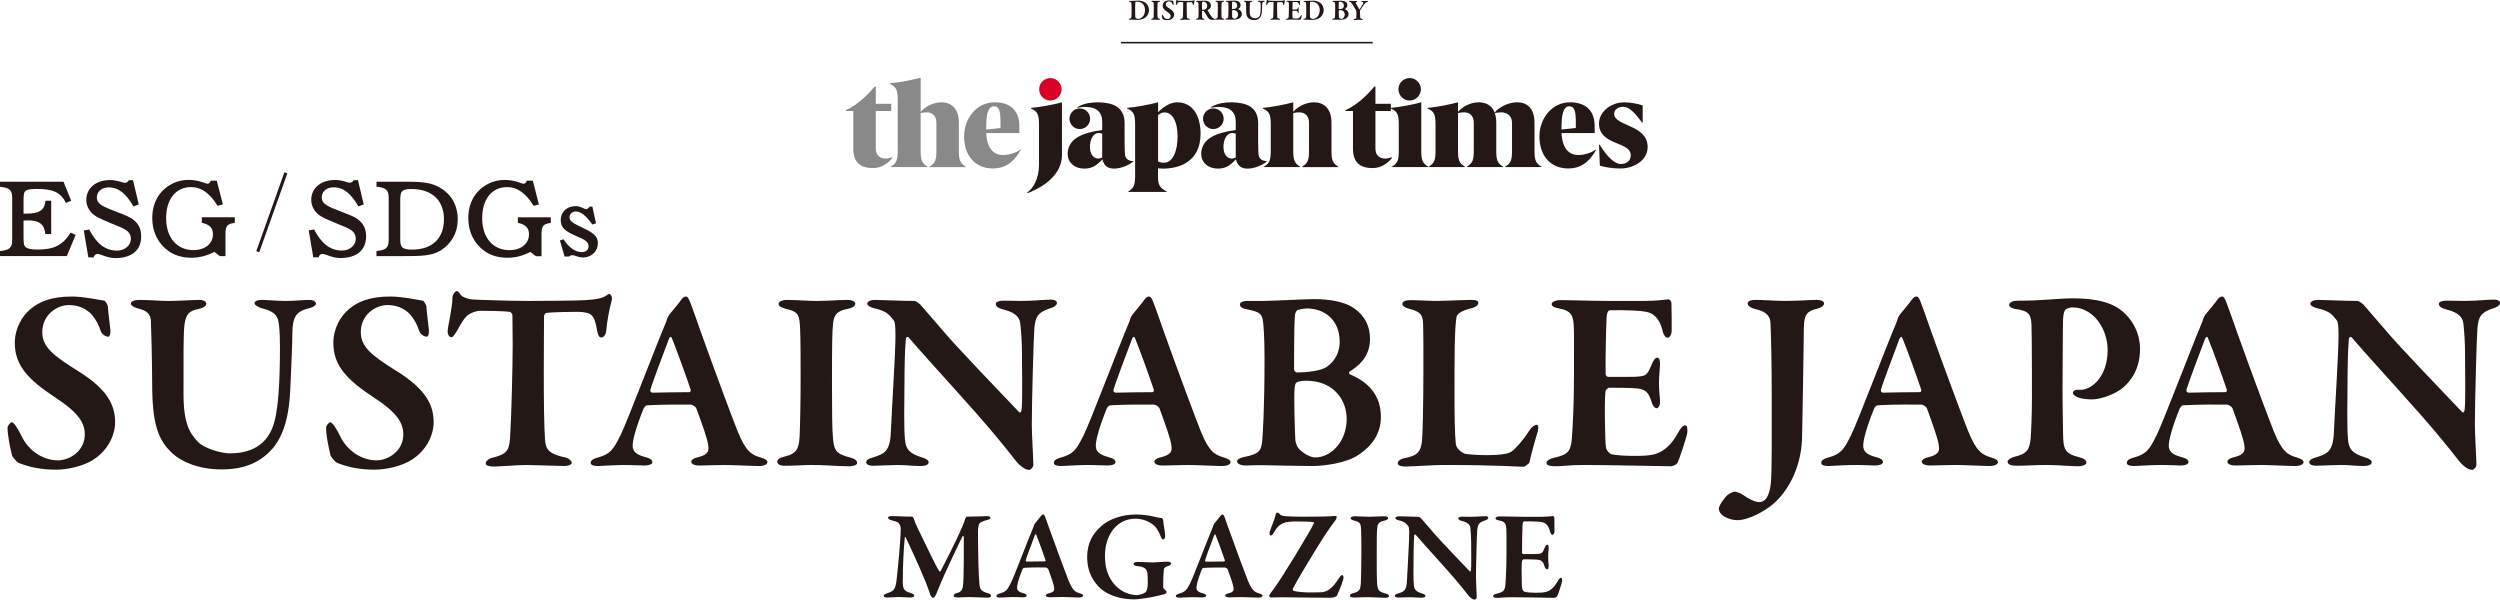 <?xml version="1.0" encoding="UTF-8"?><svg id="_イヤー_1" xmlns="http://www.w3.org/2000/svg" viewBox="0 0 675.22 161.94"><defs><style>.cls-1{stroke-width:.43px;}.cls-1,.cls-2{fill:none;stroke:#231815;}.cls-2{stroke-width:.85px;}.cls-3{fill:#db0025;}.cls-4{fill:#231815;}.cls-5{fill:#898989;}</style></defs><g><path class="cls-4" d="M623.98,82.04c0,.49,1.05,1.05,1.82,1.19,3.64,.84,4.13,1.82,5.39,3.36,.21,.28,.42,1.12,.42,3.92,0,5.04-.91,18.48-1.26,26.32-.21,5.25-1.89,5.81-5.11,6.79-.7,.21-1.54,.56-1.54,1.26,0,.56,.84,.91,1.82,.91,1.19,0,5.11-.21,6.65-.21,2.45,0,4.06,.28,6.09,.28,1.33,0,2.31-.28,2.31-1.05,0-.42-.49-.91-1.96-1.33-3.36-1.05-4.13-2.24-4.41-4.48-.35-3.43-.21-8.75-.14-18.48,.07-5.53,.21-7.21,.35-9.1,0-.14,.42-.7,.77-.28,6.23,7.28,17.64,19.39,24.22,27.44,1.89,2.31,3.22,3.92,4.55,5.67,.63,.84,2.31,2.66,3.78,2.66,.35,0,1.12-.7,1.12-1.33,0-1.82-.42-7.98-.42-10.92,0-5.95,.49-23.66,.7-26.18,.35-2.8,.7-4.06,4.34-5.25,1.26-.35,1.75-.98,1.75-1.4,0-.49-.49-.91-1.68-.91-1.82,0-4.69,.35-7.98,.35-1.47,0-3.08-.07-4.83-.07-1.19,0-2.03,.35-2.03,.84,0,.84,.91,1.26,2.31,1.61,3.5,.91,4.2,2.45,4.34,3.92,.21,1.82,.42,5.11,.42,7.42,0,5.95,.21,13.86-.14,15.89,0,.14-.28,.77-.63,.42-3.71-3.92-17.43-18.13-20.86-22.33-2.87-3.36-4.83-5.53-5.88-6.79-.21-.21-1.19-.91-1.54-.91-3.57,0-9.1-.28-10.64-.28-1.26,0-2.1,.49-2.1,1.05m-22.82,23.87c-2.24,0-7.42,.07-10.08,.14-.28,0-.63-.35-.56-.7,.42-1.68,3.78-10.5,5.04-13.86,.21-.56,.63-.7,.77-.21,.98,2.31,4.06,10.78,5.11,14,.07,.35-.21,.63-.28,.63m-1.05-25.83c-.35,0-.84,.28-1.26,.91-.49,.77-2.45,3.01-3.15,3.92-.28,.42-.49,.77-.56,.98-.07,.35-.35,1.05-.49,1.4-2.87,6.79-10.43,26.74-12.11,30.1-2.03,4.13-2.8,5.25-6.37,6.23-1.47,.42-1.75,.91-1.75,1.4,0,.42,.42,.84,2.03,.84,1.05,0,4.27-.28,6.93-.28s4.34,.14,5.6,.14c1.19,0,2.1-.35,2.1-.91,0-.63-.63-1.05-2.03-1.4-2.59-.7-3.29-1.68-3.29-3.08s.77-4.62,3.01-10.15c.14-.21,.56-.7,.77-.7,.98-.07,4.34-.28,11.83-.21,.77,0,1.54,.77,1.61,1.05,1.61,4.48,3.08,8.4,3.22,10.22,.14,1.12,.07,2.24-2.8,2.94-1.33,.28-1.82,.84-1.82,1.19,0,.63,.84,1.05,2.24,1.05,1.82,0,4.55-.14,6.86-.14,2.17,0,7.42,.28,9.17,.28,1.61,0,2.31-.56,2.31-1.05s-.63-.91-1.82-1.26c-2.38-.7-3.92-1.4-6.23-7.07-1.4-3.5-6.16-16.24-10.01-27.02-.91-2.59-2.17-6.23-2.8-7.84-.56-1.4-.84-1.54-1.19-1.54m-30.87,14.42c0,7.28-4.34,10.78-7.28,10.78h-1.05c-.56,0-1.05,.42-1.05,.7,0,.63,.49,.98,1.47,1.4,.91,.35,2.87,.49,3.64,.49,2.73,0,6.58-1.61,8.4-3.15,2.03-1.75,4.62-4.83,4.62-10.57,0-2.45-.77-6.23-4.06-9.45-2.87-2.87-7.42-4.13-14.14-4.13-3.15,0-8.89,.63-13.37,.63-.63,0-1.82,0-2.31,.07-.84,.14-1.47,.56-1.47,1.12,0,.42,.7,.91,1.61,1.05,3.85,.49,4.27,1.61,4.41,4.06,.14,1.96,.14,17.64,.14,19.95,0,3.5-.14,8.12-.35,10.92-.28,3.22-1.12,4.27-4.55,5.04-.7,.21-1.68,.77-1.68,1.26,0,.84,.98,1.12,2.59,1.12,2.17,0,5.6-.21,7.63-.21,3.08,0,7.07,.35,8.89,.35,.98,0,2.17-.35,2.17-.98s-.56-1.12-1.96-1.47c-4.06-.98-4.27-2.31-4.34-6.58,0-1.68-.14-6.3-.14-12.6,.07-7.98,.07-16.66,.14-18.06,.07-1.61,.42-2.38,.63-2.59,.28-.28,1.26-.63,1.89-.63,5.74,0,9.52,5.88,9.52,11.48m-50.61,11.41c-2.24,0-7.42,.07-10.08,.14-.28,0-.63-.35-.56-.7,.42-1.68,3.78-10.5,5.04-13.86,.21-.56,.63-.7,.77-.21,.98,2.31,4.06,10.78,5.11,14,.07,.35-.21,.63-.28,.63m-1.05-25.83c-.35,0-.84,.28-1.26,.91-.49,.77-2.45,3.01-3.15,3.92-.28,.42-.49,.77-.56,.98-.07,.35-.35,1.05-.49,1.4-2.87,6.79-10.43,26.74-12.11,30.1-2.03,4.13-2.8,5.25-6.37,6.23-1.47,.42-1.75,.91-1.75,1.4,0,.42,.42,.84,2.03,.84,1.05,0,4.27-.28,6.93-.28s4.34,.14,5.6,.14c1.19,0,2.1-.35,2.1-.91,0-.63-.63-1.05-2.03-1.4-2.59-.7-3.29-1.68-3.29-3.08s.77-4.62,3.01-10.15c.14-.21,.56-.7,.77-.7,.98-.07,4.34-.28,11.83-.21,.77,0,1.54,.77,1.61,1.05,1.61,4.48,3.08,8.4,3.22,10.22,.14,1.12,.07,2.24-2.8,2.94-1.33,.28-1.82,.84-1.82,1.19,0,.63,.84,1.05,2.24,1.05,1.82,0,4.55-.14,6.86-.14,2.17,0,7.42,.28,9.17,.28,1.61,0,2.31-.56,2.31-1.05s-.63-.91-1.82-1.26c-2.38-.7-3.92-1.4-6.23-7.07-1.4-3.5-6.16-16.24-10.01-27.02-.91-2.59-2.17-6.23-2.8-7.84-.56-1.4-.84-1.54-1.19-1.54m-53.34,57.26c0,1.96,2.87,3.15,5.04,3.15,1.89,0,5.18-1.12,8.61-3.57,4.55-3.29,8.54-10.08,8.82-18.48,.14-5.95,.42-24.36,.49-30.1,.07-3.43,.98-4.34,3.36-4.9,1.68-.42,2.1-1.05,2.1-1.54,0-.56-.91-.91-1.96-.91-2.17,0-4.69,.28-8.54,.28-3.01,0-5.81-.28-7.98-.28-1.61,0-2.17,.49-2.17,.98,0,.56,.7,1.19,2.24,1.54,3.15,.7,3.85,2.24,3.92,3.57,.14,2.94,.35,9.94,.35,19.95s.07,19.18-.21,23.17c-.14,1.4-.42,3.36-1.4,4.55-.49,.63-1.05,.84-1.89,.84-1.05,0-2.73-.84-4.41-2.03-.91-.56-1.89-.77-2.17-.77-.35,0-1.75,.7-2.03,1.05-.77,.77-2.17,2.73-2.17,3.5m-30.31-56.07c-3.64,0-9.38-.21-12.67-.21-.98,0-2.17,.42-2.17,1.05,0,.7,.77,.98,2.24,1.26,3.01,.56,3.57,1.96,3.71,4.48,.14,2.03,.07,5.25,.07,13.51s-.35,14-.56,16.94c-.28,3.78-1.19,4.48-4.76,5.32-1.19,.28-2.1,.77-2.1,1.4,0,.7,1.05,.91,2.38,.91,2.52,0,3.36-.35,7.98-.35,5.25,0,22.54,.35,23.31,.35,.35,0,1.47-.42,1.68-.91,.63-1.12,2.66-7.56,2.66-8.12,.07-.56,.14-2.03-.56-2.03-.56,0-1.19,.63-2.17,2.45-1.54,2.73-3.43,4.41-5.53,5.18-1.75,.63-4.34,.63-6.44,.63-2.38,0-4.55-.21-5.67-.42-.7-.14-1.33-1.05-1.54-1.68-.28-1.47-.21-4.06-.28-5.74-.07-2.38-.14-7.77,.14-9.73,0-.14,.63-.84,.91-.84,2.17,0,4.76,0,7,.14,2.73,.21,3.64,.77,4.55,3.85,.21,.7,.77,1.54,1.33,1.54s.98-.84,.91-2.1c-.14-1.75-.28-2.94-.28-4.76,0-1.61,.14-2.87,.28-4.83,.07-.84-.14-1.96-.7-1.96-.63,0-1.12,.77-1.54,1.82-1.33,3.01-1.19,3.36-6.16,3.36h-5.6c-.42,0-.7-.49-.7-.77-.07-3.78,.14-13.51,.28-15.26,.07-1.68,.63-1.96,.91-1.96,5.39-.07,8.4,.14,9.73,.42,1.61,.28,3.57,1.33,4.48,5.18,.14,.77,.7,1.82,1.33,1.82s1.12-.98,1.12-1.96c0-1.4,0-6.23-.07-7.49-.07-.49-.56-.98-.84-.91-.98,.14-3.85,.42-6.16,.42h-10.5Zm-55.16,.84c0,.49,.63,.98,1.96,1.33,3.22,.77,3.57,1.89,3.64,4.27,.07,2.31,.07,5.04,.07,11.83,0,10.08-.21,17.43-.35,19.18-.28,3.08-.98,4.34-4.83,5.04-1.12,.21-1.75,.84-1.75,1.33,0,.63,.84,.91,2.1,.91,2.17,0,7-.42,10.36-.42,14.21,0,20.44,.49,21.49,.49,.28,0,1.47-.77,1.61-1.19,.42-1.96,1.47-5.81,2.24-8.26,.28-1.12,.21-1.89-.28-1.89s-1.26,.49-1.89,1.4c-1.82,2.94-3.5,4.55-4.41,5.46-.77,.7-1.54,.84-2.17,.98-1.26,.28-3.5,.35-5.04,.35-1.96,0-4.48-.14-5.81-.35-.28-.07-2.38-1.05-2.52-2.73-.28-2.38-.35-8.12-.35-12.95,0-10.36,0-17.43,.49-20.93,.07-.91,.63-1.89,4.41-2.8,.7-.21,1.54-.7,1.54-1.4,0-.49-.56-.77-2.17-.77s-6.51,.28-9.24,.28c-2.03,0-5.11-.21-7-.21-1.26,0-2.1,.35-2.1,1.05m-15.05,31.08c0,5.88-4.06,10.36-8.54,10.36-1.26,0-3.22-1.12-4.41-2.38-.49-.56-.84-1.68-.91-2.24-.14-2.1-.35-10.5-.28-12.32,0-2.73,.35-3.08,.56-3.29s1.4-.49,2.38-.49c2.38,0,4.41,.42,6.02,1.33,3.08,1.61,5.18,4.97,5.18,9.03m-1.89-20.86c0,2.73-1.19,5.11-3.36,6.65-1.68,1.26-5.67,1.61-8.19,1.61-.42,0-.77-.56-.77-.84,0-11.76,.14-13.79,.28-14.91,.07-.42,.49-1.05,.63-1.12,.77-.21,2.03-.42,2.45-.42,5.04,0,8.96,3.22,8.96,9.03m8.19-.84c0-3.43-1.47-6.51-4.9-8.61-2.1-1.33-6.02-2.1-10.08-2.1-2.87,0-11.41,.49-13.65,.49h-4.62c-.91,0-1.89,.35-1.89,.91,0,.77,.84,1.19,1.75,1.33,3.64,.7,4.06,1.26,4.41,2.8,.21,.98,.49,4.55,.49,10.5,0,13.86-.49,20.86-.63,22.33-.28,2.38-.56,3.43-4.83,4.27-.77,.14-1.96,.56-1.96,1.19s.98,1.12,2.24,1.12c1.12,0,2.8-.14,5.32-.07,3.15,.07,10.85,.21,12.81,.21,2.8,0,9.17-.7,12.53-3.08,3.36-2.24,5.95-5.53,5.95-10.15,0-6.09-3.57-9.52-8.4-11.55-.21,0-.28-.63-.07-.7,1.89-1.26,5.53-3.57,5.53-8.89m-58.66,14.42c-2.24,0-7.42,.07-10.08,.14-.28,0-.63-.35-.56-.7,.42-1.68,3.78-10.5,5.04-13.86,.21-.56,.63-.7,.77-.21,.98,2.31,4.06,10.78,5.11,14,.07,.35-.21,.63-.28,.63m-1.05-25.83c-.35,0-.84,.28-1.26,.91-.49,.77-2.45,3.01-3.15,3.92-.28,.42-.49,.77-.56,.98-.07,.35-.35,1.05-.49,1.4-2.87,6.79-10.43,26.74-12.11,30.1-2.03,4.13-2.8,5.25-6.37,6.23-1.47,.42-1.75,.91-1.75,1.4,0,.42,.42,.84,2.03,.84,1.05,0,4.27-.28,6.93-.28s4.34,.14,5.6,.14c1.19,0,2.1-.35,2.1-.91,0-.63-.63-1.05-2.03-1.4-2.59-.7-3.29-1.68-3.29-3.08s.77-4.62,3.01-10.15c.14-.21,.56-.7,.77-.7,.98-.07,4.34-.28,11.83-.21,.77,0,1.54,.77,1.61,1.05,1.61,4.48,3.08,8.4,3.22,10.22,.14,1.12,.07,2.24-2.8,2.94-1.33,.28-1.82,.84-1.82,1.19,0,.63,.84,1.05,2.24,1.05,1.82,0,4.55-.14,6.86-.14,2.17,0,7.42,.28,9.17,.28,1.61,0,2.31-.56,2.31-1.05s-.63-.91-1.82-1.26c-2.38-.7-3.92-1.4-6.23-7.07-1.4-3.5-6.16-16.24-10.01-27.02-.91-2.59-2.17-6.23-2.8-7.84-.56-1.4-.84-1.54-1.19-1.54m-76.09,1.96c0,.49,1.05,1.05,1.82,1.19,3.64,.84,4.13,1.82,5.39,3.36,.21,.28,.42,1.12,.42,3.92,0,5.04-.91,18.48-1.26,26.32-.21,5.25-1.89,5.81-5.11,6.79-.7,.21-1.54,.56-1.54,1.26,0,.56,.84,.91,1.82,.91,1.19,0,5.11-.21,6.65-.21,2.45,0,4.06,.28,6.09,.28,1.33,0,2.31-.28,2.31-1.05,0-.42-.49-.91-1.96-1.33-3.36-1.05-4.13-2.24-4.41-4.48-.35-3.43-.21-8.75-.14-18.48,.07-5.53,.21-7.21,.35-9.1,0-.14,.42-.7,.77-.28,6.23,7.28,17.64,19.39,24.22,27.44,1.89,2.31,3.22,3.92,4.55,5.67,.63,.84,2.31,2.66,3.78,2.66,.35,0,1.12-.7,1.12-1.33,0-1.82-.42-7.98-.42-10.92,0-5.95,.49-23.66,.7-26.18,.35-2.8,.7-4.06,4.34-5.25,1.26-.35,1.75-.98,1.75-1.4,0-.49-.49-.91-1.68-.91-1.82,0-4.69,.35-7.98,.35-1.47,0-3.08-.07-4.83-.07-1.19,0-2.03,.35-2.03,.84,0,.84,.91,1.26,2.31,1.61,3.5,.91,4.2,2.45,4.34,3.92,.21,1.82,.42,5.11,.42,7.42,0,5.95,.21,13.86-.14,15.89,0,.14-.28,.77-.63,.42-3.71-3.92-17.43-18.13-20.86-22.33-2.87-3.36-4.83-5.53-5.88-6.79-.21-.21-1.19-.91-1.54-.91-3.57,0-9.1-.28-10.64-.28-1.26,0-2.1,.49-2.1,1.05m-17.99,20.16c0,5.95-.14,13.16-.28,15.82-.21,3.01-.7,4.48-3.92,5.25-1.47,.35-2.1,.84-2.1,1.33,0,.7,.49,1.19,2.17,1.19,2.59,0,4.69-.21,6.72-.21,2.94-.07,7.7,.35,10.5,.35,.84,0,2.17-.21,2.17-.91s-.7-1.19-1.96-1.47c-3.92-1.05-4.34-1.89-4.62-6.02-.14-2.1-.21-5.18-.21-13.58,0-12.04,.07-14.56,.28-16.24,.14-1.82,.35-3.64,3.85-4.27,1.19-.21,2.17-.77,2.17-1.4,0-.7-.98-1.05-2.17-1.05-2.45,0-4.9,.28-8.33,.28-2.31,0-5.95-.28-7.98-.28-1.26,0-2.24,.49-2.24,1.05,0,.49,.42,.98,2.1,1.4,3.5,.77,3.5,1.89,3.71,5.25,.14,2.66,.14,9.94,.14,13.51m-29.96,3.71c-2.24,0-7.42,.07-10.08,.14-.28,0-.63-.35-.56-.7,.42-1.68,3.78-10.5,5.04-13.86,.21-.56,.63-.7,.77-.21,.98,2.31,4.06,10.78,5.11,14,.07,.35-.21,.63-.28,.63m-1.05-25.83c-.35,0-.84,.28-1.26,.91-.49,.77-2.45,3.01-3.15,3.92-.28,.42-.49,.77-.56,.98-.07,.35-.35,1.05-.49,1.4-2.87,6.79-10.43,26.74-12.11,30.1-2.03,4.13-2.8,5.25-6.37,6.23-1.47,.42-1.75,.91-1.75,1.4,0,.42,.42,.84,2.03,.84,1.05,0,4.27-.28,6.93-.28s4.34,.14,5.6,.14c1.19,0,2.1-.35,2.1-.91,0-.63-.63-1.05-2.03-1.4-2.59-.7-3.29-1.68-3.29-3.08s.77-4.62,3.01-10.15c.14-.21,.56-.7,.77-.7,.98-.07,4.34-.28,11.83-.21,.77,0,1.54,.77,1.61,1.05,1.61,4.48,3.08,8.4,3.22,10.22,.14,1.12,.07,2.24-2.8,2.94-1.33,.28-1.82,.84-1.82,1.19,0,.63,.84,1.05,2.24,1.05,1.82,0,4.55-.14,6.86-.14,2.17,0,7.42,.28,9.17,.28,1.61,0,2.31-.56,2.31-1.05s-.63-.91-1.82-1.26c-2.38-.7-3.92-1.4-6.23-7.07-1.4-3.5-6.16-16.24-10.01-27.02-.91-2.59-2.17-6.23-2.8-7.84-.56-1.4-.84-1.54-1.19-1.54m-42.28,1.19c-4.76,0-14-.28-15.54-.42-1.33-.14-2.66-.77-2.87-1.12-.42-.49-.7-1.12-1.19-1.12s-1.12,1.12-1.12,1.47c-.07,3.5-1.33,8.12-1.33,9.45,0,.7,.35,1.54,1.05,1.54,.28,0,.7-.42,1.54-1.82,.91-1.68,1.68-2.94,2.38-3.71,.77-.91,2.73-1.61,3.85-1.61,1.54,0,6.65,.07,7.91,.28,.21,0,.77,.35,.77,.98,0,1.82,.07,4.13,.07,8.12,0,5.39-.35,19.32-.63,23.45-.21,4.9-.56,5.81-5.11,6.93-.7,.21-1.54,.84-1.54,1.47,0,.56,.84,.84,2.17,.84,1.19,0,6.58-.42,8.75-.42,1.89,0,9.8,.28,10.36,.28,.77,0,1.96-.28,1.96-.91,0-.42-.77-1.19-1.75-1.4-4.69-.98-5.25-2.38-5.46-4.62-.28-3.5-.35-10.92-.35-18.97,0-6.02,.07-11.34,.07-14.56,0-.28,.28-.84,.7-.91,1.75-.21,6.86-.28,8.54-.28,3.5,.14,4.34,.7,5.04,4.76,.28,1.75,.7,2.17,1.19,2.17,.84,0,1.33-1.19,1.33-1.82,.21-2.66,.91-6.16,1.47-8.12,.28-.98-.28-1.82-.63-1.82-.28,0-.56,.28-1.12,.63-.91,.49-1.96,.84-5.39,1.05-2.24,.14-11.2,.21-15.12,.21m-37.52-1.19c-5.53,0-8.82,1.4-11.13,3.36-2.24,1.82-4.27,5.18-4.27,9.17,0,6.23,3.85,10.08,10.99,14.77,6.44,4.2,7.91,7,7.91,9.94,0,4.48-4.06,7-7.28,7-3.57,0-7.63-2.17-9.73-6.44-1.05-2.17-2.17-3.85-2.73-3.85-.35,0-1.12,.98-1.12,1.47,0,2.03,.63,5.04,1.19,7.42,0,.35,1.26,1.82,1.82,2.1,2.87,1.12,5.95,1.82,10.08,1.82,3.36,0,7.42-1.05,9.8-2.52,4.06-2.45,6.16-6.65,6.16-10.29,0-4.27-1.68-8.75-10.29-14-6.3-3.99-9.38-6.23-9.38-10.36,0-4.55,3.85-7.28,7.14-7.28,2.17,0,3.92,.56,5.6,1.96,.84,.7,2.31,2.66,3.01,4.97,.35,1.05,1.47,1.61,2.03,1.61,.42,0,.63-.63,.63-1.68,0-.28-.7-5.67-.7-6.58-.07-.35-.63-1.33-.91-1.47-1.89-.28-5.6-1.12-8.82-1.12m-70.07,1.89c0,.63,1.12,1.12,1.89,1.33,2.66,.56,3.36,1.82,3.5,3.15,.07,.84,.35,11.69,.35,17.01,0,11.2,1.61,15.4,5.53,19.04,2.31,2.1,6.86,4.27,13.16,4.27,2.8,0,6.37-.35,9.59-2.17,4.97-2.87,8.54-7.7,9.03-19.53,.14-3.64,.56-11.97,.56-15.26,.07-4.41,1.12-5.74,4.55-6.58,.98-.21,1.82-.77,1.82-1.19,0-.56-.63-1.05-1.75-1.05-1.96,0-3.71,.28-6.51,.28-2.24,0-4.76-.28-6.44-.28-1.19,0-1.89,.42-1.89,.84,0,.63,1.19,1.19,1.89,1.4,3.22,.77,4.41,1.89,4.62,3.99,.14,.77,.35,2.24,.35,6.79,0,9.66-.49,15.54-1.33,19.25-1.75,7.63-7.42,9.17-12.25,9.17-2.03,0-6.58-1.12-8.54-3.08-2.24-2.38-3.92-4.83-3.92-12.95,0-9.87-.07-16.59,.28-18.9,.42-2.73,1.26-3.57,3.78-4.06,1.33-.28,2.1-.84,2.1-1.4s-.7-1.05-2.03-1.05c-1.54,0-5.46,.28-8.05,.28s-5.25-.28-8.19-.28c-1.19,0-2.1,.42-2.1,.98m-15.96-1.89c-5.53,0-8.82,1.4-11.13,3.36-2.24,1.82-4.27,5.18-4.27,9.17,0,6.23,3.85,10.08,10.99,14.77,6.44,4.2,7.91,7,7.91,9.94,0,4.48-4.06,7-7.28,7-3.57,0-7.63-2.17-9.73-6.44-1.05-2.17-2.17-3.85-2.73-3.85-.35,0-1.12,.98-1.12,1.47,0,2.03,.63,5.04,1.19,7.42,0,.35,1.26,1.82,1.82,2.1,2.87,1.12,5.95,1.82,10.08,1.82,3.36,0,7.42-1.05,9.8-2.52,4.06-2.45,6.16-6.65,6.16-10.29,0-4.27-1.68-8.75-10.29-14-6.3-3.99-9.38-6.23-9.38-10.36,0-4.55,3.85-7.28,7.14-7.28,2.17,0,3.92,.56,5.6,1.96,.84,.7,2.31,2.66,3.01,4.97,.35,1.05,1.47,1.61,2.03,1.61,.42,0,.63-.63,.63-1.68,0-.28-.7-5.67-.7-6.58-.07-.35-.63-1.33-.91-1.47-1.89-.28-5.6-1.12-8.82-1.12"/><path class="cls-4" d="M411.19,139.57c-1.79,0-4.6-.1-6.21-.1-.48,0-1.06,.21-1.06,.51,0,.34,.38,.48,1.1,.62,1.48,.27,1.75,.96,1.82,2.2,.07,.99,.04,2.57,.04,6.62s-.17,6.86-.27,8.3c-.14,1.85-.58,2.2-2.33,2.61-.58,.14-1.03,.38-1.03,.69,0,.34,.51,.45,1.17,.45,1.24,0,1.65-.17,3.91-.17,2.57,0,11.05,.17,11.43,.17,.17,0,.72-.21,.82-.45,.31-.55,1.3-3.71,1.3-3.98,.04-.27,.07-1-.27-1-.27,0-.58,.31-1.06,1.2-.76,1.34-1.68,2.16-2.71,2.54-.86,.31-2.13,.31-3.16,.31-1.17,0-2.23-.1-2.78-.21-.34-.07-.65-.51-.76-.82-.14-.72-.1-1.99-.14-2.81-.03-1.17-.07-3.81,.07-4.77,0-.07,.31-.41,.45-.41,1.06,0,2.33,0,3.43,.07,1.34,.1,1.79,.38,2.23,1.89,.1,.34,.38,.76,.65,.76s.48-.41,.45-1.03c-.07-.86-.14-1.44-.14-2.33,0-.79,.07-1.41,.14-2.37,.03-.41-.07-.96-.34-.96-.31,0-.55,.38-.76,.89-.65,1.48-.58,1.65-3.02,1.65h-2.74c-.21,0-.34-.24-.34-.38-.03-1.85,.07-6.62,.14-7.48,.03-.82,.31-.96,.45-.96,2.64-.03,4.12,.07,4.77,.2,.79,.14,1.75,.65,2.2,2.54,.07,.38,.34,.89,.65,.89s.55-.48,.55-.96c0-.69,0-3.05-.03-3.67-.03-.24-.27-.48-.41-.45-.48,.07-1.89,.21-3.02,.21h-5.15Zm-34.32,.38c0,.24,.52,.51,.89,.58,1.79,.41,2.02,.89,2.64,1.65,.1,.14,.21,.55,.21,1.92,0,2.47-.45,9.06-.62,12.9-.1,2.57-.93,2.85-2.51,3.33-.34,.1-.76,.28-.76,.62,0,.27,.41,.45,.89,.45,.58,0,2.51-.1,3.26-.1,1.2,0,1.99,.14,2.99,.14,.65,0,1.13-.14,1.13-.51,0-.21-.24-.45-.96-.65-1.65-.51-2.02-1.1-2.16-2.2-.17-1.68-.1-4.29-.07-9.06,.03-2.71,.1-3.53,.17-4.46,0-.07,.21-.34,.38-.14,3.05,3.57,8.65,9.51,11.87,13.45,.93,1.13,1.58,1.92,2.23,2.78,.31,.41,1.13,1.3,1.85,1.3,.17,0,.55-.34,.55-.65,0-.89-.21-3.91-.21-5.35,0-2.92,.24-11.6,.34-12.83,.17-1.37,.34-1.99,2.13-2.57,.62-.17,.86-.48,.86-.69,0-.24-.24-.45-.82-.45-.89,0-2.3,.17-3.91,.17-.72,0-1.51-.03-2.37-.03-.58,0-1,.17-1,.41,0,.41,.45,.62,1.13,.79,1.72,.45,2.06,1.2,2.13,1.92,.1,.89,.21,2.5,.21,3.64,0,2.92,.1,6.8-.07,7.79,0,.07-.14,.38-.31,.21-1.82-1.92-8.55-8.89-10.23-10.95-1.41-1.65-2.37-2.71-2.88-3.33-.1-.1-.58-.45-.76-.45-1.75,0-4.46-.14-5.22-.14-.62,0-1.03,.24-1.03,.51m-9.16,9.88c0,2.92-.07,6.45-.14,7.76-.1,1.48-.34,2.2-1.92,2.57-.72,.17-1.03,.41-1.03,.65,0,.34,.24,.58,1.06,.58,1.27,0,2.3-.1,3.29-.1,1.44-.03,3.78,.17,5.15,.17,.41,0,1.06-.1,1.06-.45s-.34-.58-.96-.72c-1.92-.52-2.13-.93-2.26-2.95-.07-1.03-.1-2.54-.1-6.66,0-5.9,.03-7.14,.14-7.96,.07-.89,.17-1.78,1.89-2.09,.58-.1,1.06-.38,1.06-.69,0-.34-.48-.51-1.06-.51-1.2,0-2.4,.14-4.08,.14-1.13,0-2.92-.14-3.91-.14-.62,0-1.1,.24-1.1,.51,0,.24,.21,.48,1.03,.69,1.72,.38,1.72,.93,1.82,2.57,.07,1.3,.07,4.87,.07,6.62m-15.34-10.26c-2.13,0-3.95-.03-5.11-.14-.93-.1-1.3-.17-1.72-.69-.1-.17-.31-.27-.52-.27-.24,0-.34,.07-.41,.41-.41,1.72-1.44,3.88-1.65,4.74-.14,.55,0,1.03,.34,1.03,.24,0,.62-.48,.82-.89,1.06-1.89,2.13-2.44,3.36-2.71,.55-.1,1.61-.21,2.16-.21,1.99,0,4.39,.07,5.11,.17,.1,0,.21,.24,.1,.41-.62,1.51-8.75,15-10.95,17.84-.38,.48-1.1,1.41-1.1,1.68s.34,.45,.58,.45c.41,0,1.58-.07,3.09-.07s8.48,.14,12.7,.14c1.2,0,1.82-.31,1.96-.62,1-2.16,1.72-4.29,1.75-4.7,0-.45-.07-.82-.41-.82-.21,0-.52,.38-.89,.96-1.65,2.61-3.09,3.64-4.87,3.71-1.06,.03-2.3,.03-3.47,.03-1.24-.03-3.33-.21-3.88-.45-.14-.03-.24-.38-.17-.55,.79-1.61,5.46-9.51,8.61-14.38,1.27-1.89,2.37-3.43,2.81-3.98,.34-.41,.45-.93,.45-1.06,0-.17-.27-.27-.65-.24-.89,.14-4.32,.21-8.06,.21m-21.65,12.08c-1.1,0-3.64,.03-4.94,.07-.14,0-.31-.17-.28-.34,.21-.82,1.85-5.15,2.47-6.8,.1-.27,.31-.34,.38-.1,.48,1.13,1.99,5.28,2.51,6.86,.03,.17-.1,.31-.14,.31m-.51-12.66c-.17,0-.41,.14-.62,.45-.24,.38-1.2,1.48-1.54,1.92-.14,.21-.24,.38-.27,.48-.03,.17-.17,.51-.24,.69-1.41,3.33-5.11,13.11-5.94,14.76-.99,2.02-1.37,2.57-3.12,3.05-.72,.21-.86,.45-.86,.69,0,.21,.21,.41,1,.41,.51,0,2.09-.14,3.4-.14s2.13,.07,2.75,.07c.58,0,1.03-.17,1.03-.45,0-.31-.31-.52-1-.69-1.27-.34-1.61-.82-1.61-1.51s.38-2.26,1.47-4.98c.07-.1,.28-.34,.38-.34,.48-.03,2.13-.14,5.8-.1,.38,0,.76,.38,.79,.51,.79,2.2,1.51,4.12,1.58,5.01,.07,.55,.04,1.1-1.37,1.44-.65,.14-.89,.41-.89,.58,0,.31,.41,.51,1.1,.51,.89,0,2.23-.07,3.36-.07,1.06,0,3.64,.14,4.49,.14,.79,0,1.13-.27,1.13-.51s-.31-.45-.89-.62c-1.17-.34-1.92-.69-3.06-3.47-.69-1.72-3.02-7.96-4.91-13.25-.45-1.27-1.06-3.05-1.37-3.84-.27-.69-.41-.75-.58-.75m-23.54,0c-3.54,0-7.04,1.2-9.2,3.12-2.37,2.06-3.81,4.77-3.81,8.27,0,4.53,1.96,7,3.53,8.51,2.06,1.89,5.49,3.02,9.2,3.02,.86,0,3.6-.38,5.08-.69,1.37-.27,2.54-.58,3.12-.75,.24-.07,.52-.34,.52-.51,0-.24-.1-.38-.38-.58-.41-.41-.55-.55-.55-1.03,0-1.41,.1-3.84,.17-4.26,.07-.48,.03-.89,1.2-1.2,.41-.14,.79-.45,.79-.65,0-.27-.27-.52-.93-.52-1.27,0-3.16,.21-3.98,.21-.93,0-2.85-.14-4.12-.14-.69,0-1.13,.24-1.13,.48,0,.31,.45,.62,.96,.65,2.26,.2,2.54,.89,2.75,1.68,.1,.41,.14,1.85,.14,3.05s-.31,2.13-.69,2.4c-.79,.51-1.79,.69-2.2,.69-3.05,0-5.77-1.82-7.24-4.46-1-1.72-1.44-3.77-1.44-6.18,0-5.35,3.05-9.99,8.24-9.99,2.74,0,4.74,1.44,5.49,2.33,.52,.65,1.06,1.75,1.3,2.4,.21,.52,.48,.89,.65,.89,.38,0,.58-.41,.58-.86,0-1.37-.48-3.12-.51-4.12-.03-.48-.27-.82-.41-.82-.31,0-.99-.1-1.54-.24-1.34-.34-3.26-.72-5.59-.72m-24.4,12.66c-1.1,0-3.64,.03-4.94,.07-.14,0-.31-.17-.27-.34,.21-.82,1.85-5.15,2.47-6.8,.1-.27,.31-.34,.38-.1,.48,1.13,1.99,5.28,2.51,6.86,.03,.17-.1,.31-.14,.31m-.52-12.66c-.17,0-.41,.14-.62,.45-.24,.38-1.2,1.48-1.54,1.92-.14,.21-.24,.38-.28,.48-.03,.17-.17,.51-.24,.69-1.41,3.33-5.11,13.11-5.94,14.76-.99,2.02-1.37,2.57-3.12,3.05-.72,.21-.86,.45-.86,.69,0,.21,.21,.41,.99,.41,.52,0,2.09-.14,3.4-.14s2.13,.07,2.74,.07c.58,0,1.03-.17,1.03-.45,0-.31-.31-.52-.99-.69-1.27-.34-1.61-.82-1.61-1.51s.38-2.26,1.48-4.98c.07-.1,.27-.34,.38-.34,.48-.03,2.13-.14,5.8-.1,.38,0,.76,.38,.79,.51,.79,2.2,1.51,4.12,1.58,5.01,.07,.55,.03,1.1-1.37,1.44-.65,.14-.89,.41-.89,.58,0,.31,.41,.51,1.1,.51,.89,0,2.23-.07,3.36-.07,1.06,0,3.64,.14,4.49,.14,.79,0,1.13-.27,1.13-.51s-.31-.45-.89-.62c-1.17-.34-1.92-.69-3.05-3.47-.69-1.72-3.02-7.96-4.91-13.25-.45-1.27-1.06-3.05-1.37-3.84-.27-.69-.41-.75-.58-.75m-41.9,.89c0,.31,.48,.55,.72,.62,.41,.1,.86,.24,1.41,.41,1.24,.31,1.3,1.61,1.3,2.06,0,3.05-.82,11.22-1.13,13.83-.31,2.4-.65,2.85-2.57,3.5-.58,.21-.89,.41-.89,.65,0,.41,.51,.48,1.03,.48,.79,0,2.23-.14,3.05-.14s2.13,.14,3.19,.14c.55,0,.96-.21,.96-.48,0-.31-.27-.51-.99-.75-1.75-.55-2.06-1-2.09-2.95-.03-3.71,.27-9.71,.55-12.01,0-.21,.1-.27,.21-.1,.65,1.3,3.64,7.72,5.42,12.11,.65,1.61,1.1,2.95,1.27,3.5,.17,.38,.48,.76,.65,.76s.55-.07,.96-1.06c.45-1.1,1.17-2.92,2.06-4.91,.99-2.27,3.88-8.37,4.98-10.6,.17-.27,.38-.14,.38,.24,.03,1.68,0,10.57-.14,12.25-.1,1.37-.24,2.44-1.65,2.78-.48,.1-.96,.41-.96,.72,0,.34,.48,.48,.99,.48,.79,0,2.64-.1,3.26-.1,1.24,0,4.46,.17,4.84,.17,.51,0,1.03-.14,1.03-.52,0-.24-.34-.58-.93-.72-1.72-.45-2.02-1.03-2.2-2.16-.21-1.72-.41-8.48-.41-14.24,0-1.75,.24-2.47,.82-2.75,.55-.27,.99-.45,1.55-.58,.65-.14,.99-.31,.99-.65s-.52-.41-.93-.41c-.31,0-3.05,.14-5.46,.14-.07,0-.38,.38-.41,.51-.14,.72-.82,2.2-.99,2.64-1.1,2.68-4.94,10.23-5.73,11.67-.04,.03-.24-.03-.31-.1-.65-.86-3.88-7.62-5.59-11.15-.69-1.44-.99-2.09-1.3-3.09-.03-.17-.31-.48-.38-.48-2.71,0-3.43-.14-5.56-.14-.76,0-.99,.14-.99,.45"/><path class="cls-4" d="M364.32,.36c0,.06,.09,.12,.23,.15,.26,.06,.42,.18,.77,.74,.34,.56,.82,1.32,.95,1.59,.02,.05,.07,.31,.07,.39,0,.3,.02,1.18,0,1.55,0,.12-.1,.25-.52,.37-.17,.04-.23,.11-.23,.16,0,.07,.09,.1,.21,.1,.1,0,.63-.06,1.16-.06,.18,0,.77,.04,.88,.04,.16,0,.25-.05,.25-.11,0-.06-.06-.11-.21-.15-.43-.11-.49-.22-.51-.42-.03-.26-.06-1.14-.06-1.59,0-.19,.08-.38,.11-.43,.25-.38,.73-1.14,1.06-1.56,.26-.32,.43-.52,.81-.62,.14-.04,.22-.1,.22-.18,0-.06-.07-.08-.18-.08-.13,0-.72,.04-.95,.04-.18,0-.34-.02-.54-.02-.07,0-.18,.02-.18,.07,0,.09,.1,.16,.22,.18,.38,.08,.38,.24,.25,.49-.2,.39-.76,1.28-.89,1.48-.02,.03-.09,.05-.1,.02-.34-.58-.82-1.42-.92-1.6-.1-.21-.09-.34,.18-.38,.12-.03,.18-.11,.18-.17,0-.05-.07-.1-.2-.1-.31,0-.55,.02-.78,.02-.37,0-.85-.05-1.04-.05-.14,0-.24,.03-.24,.1m-1.12,3.59c0,.67-.46,1.18-.98,1.18-.14,0-.37-.13-.51-.27-.06-.06-.1-.19-.1-.26-.02-.24-.04-1.2-.03-1.41,0-.31,.04-.35,.06-.38s.16-.06,.27-.06c.27,0,.5,.05,.69,.15,.35,.18,.59,.57,.59,1.03m-.22-2.38c0,.31-.14,.58-.38,.76-.19,.14-.65,.18-.94,.18-.05,0-.09-.06-.09-.1,0-1.35,.02-1.58,.03-1.71,0-.05,.06-.12,.07-.13,.09-.02,.23-.05,.28-.05,.58,0,1.02,.37,1.02,1.03m.93-.1c0-.39-.17-.74-.56-.98-.24-.15-.69-.24-1.15-.24-.33,0-1.3,.06-1.56,.06h-.53c-.1,0-.22,.04-.22,.1,0,.09,.1,.14,.2,.15,.42,.08,.46,.14,.5,.32,.02,.11,.06,.52,.06,1.2,0,1.58-.06,2.38-.07,2.55-.03,.27-.06,.39-.55,.49-.09,.02-.22,.06-.22,.14s.11,.13,.26,.13c.13,0,.32-.02,.61,0,.36,0,1.24,.02,1.46,.02,.32,0,1.05-.08,1.43-.35,.38-.26,.68-.63,.68-1.16,0-.7-.41-1.09-.96-1.32-.02,0-.03-.07,0-.08,.22-.14,.63-.41,.63-1.02m-9.61-.95c.56,0,1.17,.21,1.52,.57,.42,.42,.64,1.1,.64,1.66,0,.76-.26,1.54-.74,1.95-.44,.37-.87,.47-1.2,.47-.11,0-.41-.1-.54-.22-.07-.07-.14-.16-.16-.35-.02-.35-.03-.76-.03-1.31v-1.16c0-.7,.02-1.22,.03-1.41,0-.04,.02-.08,.06-.11,.1-.06,.22-.09,.42-.09m.36-.28c-.59,0-1.51,.06-1.9,.06h-.42c-.12,0-.22,.06-.22,.12,0,.06,.1,.12,.19,.14,.44,.06,.46,.2,.49,.7,.03,.54,.02,1.43,.03,1.85,0,.34,0,.66-.02,1.1-.02,.73-.06,.84-.56,.9-.1,.02-.21,.07-.21,.14s.09,.13,.26,.13c.13,0,.3,0,.54,0,.47,.02,1.27,.05,1.6,.05,.69,0,1.36-.17,1.83-.44,.55-.3,1.26-1.11,1.26-2.25,0-.66-.32-1.34-.75-1.75-.31-.29-1.02-.76-2.14-.76m-5.49,.06c-.41,0-1.07-.02-1.45-.02-.11,0-.25,.05-.25,.12,0,.08,.09,.11,.26,.14,.34,.06,.41,.22,.42,.51,.02,.23,0,.6,0,1.54s-.04,1.6-.06,1.94c-.03,.43-.14,.51-.54,.61-.14,.03-.24,.09-.24,.16,0,.08,.12,.1,.27,.1,.29,0,.38-.04,.91-.04,.6,0,2.58,.04,2.66,.04,.04,0,.17-.05,.19-.1,.07-.13,.3-.86,.3-.93,0-.06,.02-.23-.06-.23-.06,0-.14,.07-.25,.28-.18,.31-.39,.5-.63,.59-.2,.07-.5,.07-.74,.07-.27,0-.52-.02-.65-.05-.08-.02-.15-.12-.18-.19-.03-.17-.02-.46-.03-.66,0-.27-.02-.89,.02-1.11,0-.02,.07-.1,.1-.1,.25,0,.54,0,.8,.02,.31,.02,.42,.09,.52,.44,.02,.08,.09,.18,.15,.18s.11-.1,.1-.24c-.02-.2-.03-.34-.03-.54,0-.18,.02-.33,.03-.55,0-.1-.02-.22-.08-.22-.07,0-.13,.09-.18,.21-.15,.34-.14,.38-.7,.38h-.64s-.08-.06-.08-.09c0-.43,.02-1.54,.03-1.74,0-.19,.07-.22,.1-.22,.62,0,.96,.02,1.11,.05,.18,.03,.41,.15,.51,.59,.02,.09,.08,.21,.15,.21s.13-.11,.13-.22c0-.16,0-.71,0-.85,0-.06-.06-.11-.1-.1-.11,.02-.44,.05-.7,.05h-1.2Zm-4.65,0c-.54,0-1.6-.03-1.77-.05-.15-.02-.3-.09-.33-.13-.05-.06-.08-.13-.14-.13s-.13,.13-.13,.17c0,.4-.15,.93-.15,1.08,0,.08,.04,.18,.12,.18,.03,0,.08-.05,.18-.21,.1-.19,.19-.34,.27-.42,.09-.1,.31-.18,.44-.18,.18,0,.76,0,.9,.03,.02,0,.09,.04,.09,.11,0,.21,0,.47,0,.93,0,.62-.04,2.21-.07,2.68-.02,.56-.06,.66-.58,.79-.08,.02-.18,.1-.18,.17,0,.06,.1,.1,.25,.1,.14,0,.75-.05,1-.05,.22,0,1.12,.03,1.18,.03,.09,0,.22-.03,.22-.1,0-.05-.09-.14-.2-.16-.54-.11-.6-.27-.62-.53-.03-.4-.04-1.25-.04-2.17,0-.69,0-1.3,0-1.66,0-.03,.03-.1,.08-.1,.2-.02,.78-.03,.98-.03,.4,.02,.5,.08,.58,.54,.03,.2,.08,.25,.14,.25,.1,0,.15-.14,.15-.21,.02-.3,.1-.7,.17-.93,.03-.11-.03-.21-.07-.21-.03,0-.06,.03-.13,.07-.1,.06-.22,.1-.62,.12-.26,.02-1.28,.02-1.73,.02m-8.57,.08c0,.07,.13,.13,.22,.15,.3,.06,.38,.21,.4,.36,0,.1,.04,1.34,.04,1.94,0,1.28,.18,1.76,.63,2.18,.26,.24,.78,.49,1.5,.49,.32,0,.73-.04,1.1-.25,.57-.33,.98-.88,1.03-2.23,.02-.42,.06-1.37,.06-1.74,0-.5,.13-.66,.52-.75,.11-.02,.21-.09,.21-.14,0-.06-.07-.12-.2-.12-.22,0-.42,.03-.74,.03-.26,0-.54-.03-.74-.03-.14,0-.22,.05-.22,.1,0,.07,.14,.14,.22,.16,.37,.09,.5,.22,.53,.46,.02,.09,.04,.26,.04,.78,0,1.1-.06,1.78-.15,2.2-.2,.87-.85,1.05-1.4,1.05-.23,0-.75-.13-.98-.35-.26-.27-.45-.55-.45-1.48,0-1.13,0-1.9,.03-2.16,.05-.31,.14-.41,.43-.46,.15-.03,.24-.1,.24-.16s-.08-.12-.23-.12c-.18,0-.62,.03-.92,.03s-.6-.03-.94-.03c-.14,0-.24,.05-.24,.11m-1.52,3.57c0,.67-.46,1.18-.98,1.18-.14,0-.37-.13-.5-.27-.06-.06-.1-.19-.1-.26-.02-.24-.04-1.2-.03-1.41,0-.31,.04-.35,.06-.38s.16-.06,.27-.06c.27,0,.5,.05,.69,.15,.35,.18,.59,.57,.59,1.03m-.22-2.38c0,.31-.14,.58-.39,.76-.19,.14-.65,.18-.94,.18-.05,0-.09-.06-.09-.1,0-1.35,.02-1.58,.03-1.71,0-.05,.06-.12,.07-.13,.09-.02,.23-.05,.28-.05,.58,0,1.02,.37,1.02,1.03m.93-.1c0-.39-.17-.74-.56-.98-.24-.15-.69-.24-1.15-.24-.33,0-1.3,.06-1.56,.06h-.53c-.1,0-.22,.04-.22,.1,0,.09,.1,.14,.2,.15,.42,.08,.46,.14,.5,.32,.02,.11,.06,.52,.06,1.2,0,1.58-.06,2.38-.07,2.55-.03,.27-.06,.39-.55,.49-.09,.02-.22,.06-.22,.14s.11,.13,.26,.13c.13,0,.32-.02,.61,0,.36,0,1.24,.02,1.46,.02,.32,0,1.05-.08,1.43-.35,.38-.26,.68-.63,.68-1.16,0-.7-.41-1.09-.96-1.32-.02,0-.03-.07,0-.08,.21-.14,.63-.41,.63-1.02m-6.16,1.23c0,.68-.02,1.5-.03,1.81-.02,.34-.08,.51-.45,.6-.17,.04-.24,.1-.24,.15,0,.08,.06,.14,.25,.14,.3,0,.54-.02,.77-.02,.34,0,.88,.04,1.2,.04,.1,0,.25-.02,.25-.1s-.08-.14-.22-.17c-.45-.12-.5-.22-.53-.69-.02-.24-.02-.59-.02-1.55,0-1.38,0-1.66,.03-1.86,.02-.21,.04-.42,.44-.49,.14-.02,.25-.09,.25-.16,0-.08-.11-.12-.25-.12-.28,0-.56,.03-.95,.03-.26,0-.68-.03-.91-.03-.14,0-.26,.06-.26,.12,0,.06,.05,.11,.24,.16,.4,.09,.4,.22,.42,.6,.02,.3,.02,1.14,.02,1.54m-2.87-1.04c0,.45-.23,.74-.45,.9-.09,.06-.46,.18-.86,.18-.04,0-.1-.05-.1-.1-.03-.21,0-1.61,.02-1.88,0-.04,.06-.14,.1-.17,.06-.03,.27-.06,.3-.06,.22,0,.46,.09,.65,.28,.27,.28,.34,.64,.34,.85m.99-.1c0-.37-.18-.75-.43-.95-.38-.32-1.02-.35-1.39-.35-.43,0-1.1,.04-1.39,.04h-.58c-.14,0-.23,.06-.23,.11,0,.06,.09,.12,.2,.15,.38,.09,.45,.21,.46,.4,.02,.22,.04,.9,.04,1.75,0,.68,0,1.35-.05,1.97-.02,.26-.11,.35-.48,.46-.1,.03-.19,.08-.19,.13,0,.07,.06,.13,.26,.13,.09,0,.49-.03,.77-.03,.39,0,.74,.05,1.02,.05,.1,0,.25-.03,.25-.12,0-.06-.06-.11-.19-.15-.37-.1-.42-.18-.45-.52-.02-.38-.04-1.44-.02-1.59,0-.04,.06-.08,.09-.08,.15,0,.33,.06,.38,.1,.06,.04,.18,.22,.26,.34,.34,.58,.74,1.23,.97,1.54,.17,.23,.48,.52,1.21,.52,.1,0,.41-.02,.54-.06,.06-.02,.13-.07,.13-.12,0-.03-.06-.1-.14-.11-.24-.05-.47-.14-.69-.4-.4-.46-1.06-1.57-1.21-1.89-.02-.03-.02-.09,.02-.11,.11-.06,.28-.14,.31-.17,.35-.28,.56-.59,.56-1.03m-6.98-1.25c-.54,0-1.6-.03-1.78-.05-.15-.02-.3-.09-.33-.13-.05-.06-.08-.13-.14-.13s-.13,.13-.13,.17c0,.4-.15,.93-.15,1.08,0,.08,.04,.18,.12,.18,.03,0,.08-.05,.18-.21,.1-.19,.19-.34,.27-.42,.09-.1,.31-.18,.44-.18,.18,0,.76,0,.9,.03,.02,0,.09,.04,.09,.11,0,.21,0,.47,0,.93,0,.62-.04,2.21-.07,2.68-.02,.56-.06,.66-.58,.79-.08,.02-.18,.1-.18,.17,0,.06,.1,.1,.25,.1,.14,0,.75-.05,1-.05,.22,0,1.12,.03,1.18,.03,.09,0,.22-.03,.22-.1,0-.05-.09-.14-.2-.16-.54-.11-.6-.27-.62-.53-.03-.4-.04-1.25-.04-2.17,0-.69,0-1.3,0-1.66,0-.03,.03-.1,.08-.1,.2-.02,.78-.03,.98-.03,.4,.02,.5,.08,.58,.54,.03,.2,.08,.25,.14,.25,.1,0,.15-.14,.15-.21,.02-.3,.1-.7,.17-.93,.03-.11-.03-.21-.07-.21-.03,0-.06,.03-.13,.07-.1,.06-.22,.1-.62,.12-.26,.02-1.28,.02-1.73,.02m-4.29-.14c-.63,0-1.01,.16-1.27,.38-.26,.21-.49,.59-.49,1.05,0,.71,.44,1.15,1.26,1.69,.74,.48,.9,.8,.9,1.14,0,.51-.46,.8-.83,.8-.41,0-.87-.25-1.11-.74-.12-.25-.25-.44-.31-.44-.04,0-.13,.11-.13,.17,0,.23,.07,.58,.14,.85,0,.04,.14,.21,.21,.24,.33,.13,.68,.21,1.15,.21,.38,0,.85-.12,1.12-.29,.46-.28,.7-.76,.7-1.18,0-.49-.19-1-1.17-1.6-.72-.46-1.07-.71-1.07-1.18,0-.52,.44-.83,.82-.83,.25,0,.45,.06,.64,.22,.1,.08,.26,.3,.34,.57,.04,.12,.17,.18,.23,.18,.05,0,.07-.07,.07-.19,0-.03-.08-.65-.08-.75,0-.04-.07-.15-.1-.17-.22-.03-.64-.13-1.01-.13m-4.17,2.53c0,.68-.02,1.5-.03,1.81-.02,.34-.08,.51-.45,.6-.17,.04-.24,.1-.24,.15,0,.08,.06,.14,.25,.14,.3,0,.54-.02,.77-.02,.34,0,.88,.04,1.2,.04,.1,0,.25-.02,.25-.1s-.08-.14-.22-.17c-.45-.12-.5-.22-.53-.69-.02-.24-.02-.59-.02-1.55,0-1.38,0-1.66,.03-1.86,.02-.21,.04-.42,.44-.49,.14-.02,.25-.09,.25-.16,0-.08-.11-.12-.25-.12-.28,0-.56,.03-.95,.03-.26,0-.68-.03-.91-.03-.14,0-.26,.06-.26,.12,0,.06,.05,.11,.24,.16,.4,.09,.4,.22,.42,.6,.02,.3,.02,1.14,.02,1.54m-4.53-2.18c.56,0,1.17,.21,1.52,.57,.42,.42,.64,1.1,.64,1.66,0,.76-.26,1.54-.74,1.95-.44,.37-.87,.47-1.2,.47-.11,0-.41-.1-.54-.22-.07-.07-.14-.16-.16-.35-.02-.35-.03-.76-.03-1.31v-1.16c0-.7,.02-1.22,.03-1.41,0-.04,.02-.08,.06-.11,.1-.06,.22-.09,.42-.09m.36-.28c-.59,0-1.51,.06-1.9,.06h-.42c-.12,0-.22,.06-.22,.12,0,.06,.1,.12,.19,.14,.44,.06,.46,.2,.49,.7,.03,.54,.02,1.43,.03,1.85,0,.34,0,.66-.02,1.1-.02,.73-.06,.84-.56,.9-.1,.02-.21,.07-.21,.14s.09,.13,.26,.13c.13,0,.3,0,.54,0,.47,.02,1.27,.05,1.6,.05,.69,0,1.36-.17,1.83-.44,.55-.3,1.26-1.11,1.26-2.25,0-.66-.32-1.34-.75-1.75-.31-.29-1.02-.76-2.14-.76"/></g><line class="cls-1" x1="302.73" y1="11.52" x2="370.76" y2="11.52"/><path class="cls-4" d="M152.49,69.29h1.24c.25-.25,.53-.37,.87-.37,.59,0,1.61,.62,2.91,.62,2.23,0,3.97-1.71,3.97-3.84,0-2.42-2.08-3.19-5.58-4.9-1.4-.68-2.08-1.3-2.08-2.14s.71-1.55,1.74-1.55c1.3,0,2.79,1.21,4.43,3.53l.99-.34-.99-4.5h-.71c-.37,.47-.71,.68-.96,.68-.56,0-1.4-.81-2.82-.81-2.42,0-4.06,1.58-4.06,3.75,0,2.33,1.58,3.16,4.15,4.31,2.2,.96,3.38,1.46,3.38,2.73,0,.99-.71,1.64-1.86,1.64-1.67,0-3.35-1.15-4.93-3.47l-.96,.31,1.27,4.34Zm-3.72-9.11v-1.49h-8.9v1.49c2.05,.43,3.01,1.39,3.01,3.07,0,2.51-2.08,4.31-5.27,4.31-4.46,0-7.38-3.35-7.38-8.62s2.7-8.4,6.73-8.4c2.82,0,5.08,1.67,7.16,5.05l1.43-.37-1.64-6.42h-1.61c-.22,.56-.53,.84-.87,.84-.56,0-2.29-1.05-5.18-1.05s-5.7,1.3-7.6,3.63c-1.43,1.8-2.17,4.06-2.17,6.73,0,3.78,1.64,6.94,4.49,8.93,1.67,1.15,3.72,1.74,6.11,1.74,2.11,0,4.15-.53,6.17-1.58l1.49,1.15h1.52v-5.24c0-2.51,0-3.44,2.51-3.75m-40.67,4.22v-10.08c0-2.57,.22-3.29,3.01-3.29,5.58,0,8.8,3.1,8.8,8.15s-3.01,8.21-8.59,8.21c-2.91,0-3.22-.74-3.22-3.01m-6.42,3.41v1.36h7.47c4.34,0,7.5-.03,9.86-1.52,2.94-1.83,4.62-4.84,4.62-8.37,0-4.12-1.98-7.28-5.61-9.02-2.45-1.18-5.39-1.18-9.11-1.18h-7.22v1.36c2.51,.25,3.29,.84,3.29,2.94v11.47c0,2.11-.78,2.7-3.29,2.94m-17.08,1.71h1.4c.25-.62,.62-.93,1.02-.93,1.02,0,2.64,1.12,4.84,1.12,4.56,0,7.01-2.2,7.01-5.86,0-1.83-.56-3.16-1.86-4.31-.93-.84-2.48-1.46-4.53-2.23-3.72-1.46-5.58-2.05-5.58-4,0-1.55,1.27-2.7,3.19-2.7,2.73,0,4.71,1.71,6.7,5.15l1.43-.53-1.55-6.57h-1.12c-.28,.46-.62,.71-1.08,.71-.62,0-1.92-.74-4.03-.74-3.94,0-6.39,2.33-6.39,5.36,0,1.8,.99,3.47,2.67,4.46,1.05,.62,2.64,1.27,4.71,2.14,2.7,1.12,4.65,1.64,4.65,4,0,1.71-1.71,3.1-3.69,3.1-3.19,0-5.55-1.86-7.56-5.7l-1.46,.25,1.24,7.29Zm-21.2-9.33v-1.49h-8.9v1.49c2.05,.43,3.01,1.39,3.01,3.07,0,2.51-2.08,4.31-5.27,4.31-4.46,0-7.38-3.35-7.38-8.62s2.7-8.4,6.73-8.4c2.82,0,5.08,1.67,7.16,5.05l1.43-.37-1.64-6.42h-1.61c-.22,.56-.53,.84-.87,.84-.56,0-2.29-1.05-5.18-1.05s-5.7,1.3-7.6,3.63c-1.43,1.8-2.17,4.06-2.17,6.73,0,3.78,1.64,6.94,4.49,8.93,1.67,1.15,3.72,1.74,6.11,1.74,2.11,0,4.15-.53,6.17-1.58l1.49,1.15h1.52v-5.24c0-2.51,0-3.44,2.51-3.75m-39.55,9.33h1.4c.25-.62,.62-.93,1.02-.93,1.02,0,2.64,1.12,4.84,1.12,4.56,0,7.01-2.2,7.01-5.86,0-1.83-.56-3.16-1.86-4.31-.93-.84-2.48-1.46-4.53-2.23-3.72-1.46-5.58-2.05-5.58-4,0-1.55,1.27-2.7,3.19-2.7,2.73,0,4.71,1.71,6.7,5.15l1.43-.53-1.55-6.57h-1.12c-.28,.46-.62,.71-1.08,.71-.62,0-1.92-.74-4.03-.74-3.94,0-6.39,2.33-6.39,5.36,0,1.8,.99,3.47,2.67,4.46,1.05,.62,2.64,1.27,4.71,2.14,2.7,1.12,4.65,1.64,4.65,4,0,1.71-1.71,3.1-3.69,3.1-3.19,0-5.55-1.86-7.56-5.7l-1.46,.25,1.24,7.29Zm-4.62-15.28l-2.08-5.15H0v1.36c2.51,.25,3.29,.84,3.29,2.94v11.47c0,2.11-.77,2.7-3.29,2.94v1.36H18.04l2.39-5.7-1.33-.65c-2.17,3.5-4.68,4.59-8.9,4.59-1.86,0-3.01-.25-3.47-.87-.37-.47-.37-1.46-.37-3.04v-3.91c.43-.03,.84-.06,1.21-.06,3.04,0,4.43,1.05,4.68,3.69h1.58v-8.99h-1.55c-.28,2.67-1.74,3.47-5.15,3.47h-.77v-3.47c0-1.61,.09-2.48,.71-2.79,.71-.34,1.64-.4,2.88-.4,4.09,0,6.42,.77,7.84,3.78l1.43-.59Z"/><line class="cls-2" x1="77.21" y1="46.67" x2="69.62" y2="67.98"/><g><path class="cls-5" d="M241.04,42.65c-.97,1.14-2.65,2.75-5.27,2.75-3.29,0-5.3-1.44-5.3-5.26v-10.16h-2.01v-.24c3.15-1.34,6.17-4.39,7.78-6.37h.3v4.66h4.16v1.95h-4.16v10.13c0,1.84,1.11,2.72,2.72,2.72,.47,0,1.17-.17,1.64-.34l.13,.17Z"/><path class="cls-5" d="M251.07,45.13v-.13c1.64-.94,1.84-2.01,1.84-4.43v-7.41c0-1.98-1.21-2.82-2.62-2.82-.57,0-1.27,.1-1.64,.2v10.03c0,2.41,.2,3.49,1.85,4.43v.13h-9.89v-.13c1.64-.94,1.85-2.01,1.85-4.43v-13.38c0-2.95-.34-3.69-2.18-4.56v-.13c2.92-.27,6-.9,8.38-1.51v9.22c1.14-1.34,3.29-2.58,5.63-2.58s4.69,1.38,4.69,5.53v7.41c0,2.41,.2,3.49,1.85,4.43v.13h-9.76Z"/><path class="cls-5" d="M275.68,40.5c-1.24,2.15-3.25,5-7.51,5-4.96,0-7.78-3.66-7.78-8.62s3.45-9.25,8.25-9.25c4.16,0,6.67,2.18,6.67,6.4v1.91h-8.95c.2,4.29,2.11,5.93,4.53,5.93,1.78,0,3.65-.67,4.66-1.47l.13,.1Zm-5.47-7.91c0-2.31-.3-3.89-1.74-3.89-1.95,0-2.11,3.2-2.11,6.15v.13l3.86-.41v-1.98Z"/><path class="cls-4" d="M431.07,40.5c-1.24,2.15-3.25,5-7.51,5-4.96,0-7.78-3.66-7.78-8.62s3.45-9.25,8.25-9.25c4.16,0,6.67,2.18,6.67,6.4v1.91h-8.95c.2,4.29,2.11,5.93,4.53,5.93,1.78,0,3.65-.67,4.66-1.47l.13,.1Zm-5.47-7.91c0-2.31-.3-3.89-1.74-3.89-1.95,0-2.11,3.2-2.11,6.15v.13l3.86-.41v-1.98Z"/><path class="cls-4" d="M375.99,42.65c-.97,1.14-2.65,2.75-5.27,2.75-3.29,0-5.3-1.44-5.3-5.26v-10.16h-2.01v-.24c3.15-1.34,6.17-4.39,7.78-6.37h.3v4.66h4.16v1.95h-4.16v10.13c0,1.84,1.11,2.72,2.72,2.72,.47,0,1.17-.17,1.64-.34l.13,.17Z"/><path class="cls-4" d="M375.96,45c1.64-.94,1.84-2.01,1.84-4.43v-6.74c0-2.95-.34-3.69-2.18-4.56v-.13c2.92-.27,5.87-.9,8.25-1.51v12.94c0,2.41,.2,3.49,1.85,4.43v.13h-9.76v-.13Z"/><path class="cls-4" d="M377.7,24.1c0-1.64,1.34-3.02,3.02-3.02s3.05,1.38,3.05,3.02-1.38,3.05-3.05,3.05-3.02-1.41-3.02-3.05"/><path class="cls-4" d="M406.54,45.13v-.13c1.64-.94,1.84-2.01,1.84-4.43v-7.41c0-1.98-1.48-2.82-2.88-2.82-.64,0-1.44,.1-1.78,.24,.27,.7,.4,1.54,.4,2.58v7.41c0,2.41,.2,3.49,1.84,4.43v.13h-9.76v-.13c1.64-.94,1.85-2.01,1.85-4.43v-7.41c0-1.98-1.21-2.82-2.62-2.82-.57,0-1.27,.1-1.64,.2v10.03c0,2.41,.2,3.49,1.85,4.43v.13h-9.76v-.13c1.64-.94,1.84-2.01,1.84-4.43v-6.74c0-2.95-.34-3.69-2.18-4.56v-.13c2.92-.27,5.87-.9,8.25-1.51v2.58c1.14-1.34,3.29-2.58,5.64-2.58,1.78,0,3.49,.74,4.26,2.78,1.07-1.38,3.59-2.78,6.07-2.78s4.69,1.38,4.69,5.53v7.41c0,2.41,.2,3.49,1.85,4.43v.13h-9.76Z"/><path class="cls-4" d="M431.87,39.06h.17c1.98,3.22,3.99,5.23,5.73,5.23,1.44,0,2.68-.77,2.68-2.38,0-3.76-8.58-2.55-8.58-8.55,0-3.22,3.29-5.73,6.87-5.73,1.64,0,3.79,.44,4.93,.84v4.66h-.13c-2.11-2.75-3.49-4.29-5.13-4.29-1.41,0-2.45,.81-2.45,1.88,0,3.45,9.05,2.85,9.05,8.99,0,3.59-3.69,5.8-7.41,5.8-2.38,0-4.43-.44-5.5-.77l-.23-5.67Z"/><path class="cls-4" d="M306.04,43.53s-1.88,.02-2.16-1.58c-.19-1.09-.14-6.52-.14-8.83,0-2.74-1.51-4.59-4.17-5.16-1.86-.4-3.72-.43-5.57-.12-.83,.14-2.19,.54-3.06,1.13l.05,.13c.86-.18,4.06-.69,5.68,.93,1.16,1.16,1.02,2.32,1.02,5.08-1.39,.19-2.54,.41-3.8,.77-1.59,.45-3.09,1.08-4.25,2.31-1.37,1.44-1.7,3.91-.7,5.45,1.03,1.59,3.01,2.1,4.88,1.83,1.37-.2,2.47-.92,3.4-1.92,.15-.16,.31-.32,.5-.52,.04,.14,.06,.19,.08,.25,.49,1.57,1.43,2.25,3.09,2.26,1.86,0,3.93-.91,5.17-1.88v-.13Zm-8.36-.99c-.86,.45-1.88,.42-2.6-.49-.37-.46-.57-1-.65-1.58-.13-.98-.04-1.94,.31-2.87,.2-.51,.49-.97,.93-1.31,.5-.38,1.05-.43,1.64-.29,.1,.03,.21,.05,.32,.08l.06,.02v6.44Z"/><path class="cls-4" d="M291.64,34.86c1.54,0,2.79-1.25,2.79-2.79s-1.25-2.79-2.79-2.79-2.79,1.25-2.79,2.79,1.25,2.79,2.79,2.79"/><path class="cls-4" d="M342.11,43.53s-1.88,.02-2.16-1.58c-.19-1.09-.14-6.52-.14-8.83,0-2.74-1.51-4.59-4.17-5.16-1.86-.4-3.72-.43-5.57-.12-.83,.14-2.19,.54-3.06,1.13l.05,.13c.86-.18,4.06-.69,5.68,.93,1.16,1.16,1.02,2.32,1.02,5.08-1.39,.19-2.54,.41-3.8,.77-1.59,.45-3.08,1.08-4.25,2.31-1.37,1.44-1.7,3.91-.7,5.45,1.03,1.59,3.01,2.1,4.88,1.83,1.37-.2,2.47-.92,3.4-1.92,.15-.16,.31-.32,.5-.52,.04,.14,.06,.19,.08,.25,.49,1.57,1.43,2.25,3.09,2.26,1.86,0,3.93-.91,5.17-1.88v-.13Zm-8.36-.99c-.86,.45-1.88,.42-2.6-.49-.37-.46-.57-1-.65-1.58-.13-.98-.04-1.94,.31-2.87,.2-.51,.49-.97,.93-1.31,.5-.38,1.05-.43,1.64-.29,.1,.03,.21,.05,.32,.08l.06,.02v6.44Z"/><path class="cls-4" d="M304.74,51.84v-.13c1.64-.94,1.84-2.01,1.84-4.43v-13.45c0-2.95-.33-3.69-2.18-4.56v-.13c2.92-.27,6-.9,8.39-1.51v2.68c.74-.77,2.82-2.68,5.13-2.68,4.12,0,6.34,3.49,6.34,8.45,0,7.94-6.21,9.46-10.13,9.46-.44,0-1.37-.07-1.37-.07v1.81c0,2.42,.23,3.42,2.38,4.43v.13h-10.39Zm8.05-8.25c.6,.34,1.04,.35,1.64,.35,2.39,0,3.62-3.26,3.62-7.11s-1.29-6.47-3.58-6.47c-.96,0-1.69,.75-1.69,.75v12.48Z"/><path class="cls-4" d="M351.71,45.13v-.13c1.64-.94,1.84-2.01,1.84-4.43v-7.41c0-1.98-1.21-2.82-2.62-2.82-.57,0-1.27,.1-1.64,.2v10.03c0,2.41,.2,3.49,1.85,4.43v.13h-9.76v-.13c1.64-.94,1.84-2.01,1.84-4.43v-6.74c0-2.95-.34-3.69-2.18-4.56v-.13c2.92-.27,5.87-.9,8.25-1.51v2.58c1.14-1.34,3.29-2.58,5.63-2.58s4.69,1.38,4.69,5.53v7.41c0,2.41,.2,3.49,1.85,4.43v.13h-9.76Z"/><path class="cls-4" d="M277.44,51.97c1.61-1.01,3.18-3.79,3.18-7.44v-10.69c0-2.95-.34-3.69-2.18-4.56v-.13c2.92-.27,6-.91,8.38-1.51v14.21c0,6.4-7.04,9.45-9.29,10.33l-.1-.2Z"/><path class="cls-3" d="M280.66,24.11c0-1.64,1.34-3.02,3.02-3.02s3.05,1.37,3.05,3.02-1.38,3.05-3.05,3.05-3.02-1.41-3.02-3.05"/><path class="cls-4" d="M327.71,34.86c1.54,0,2.79-1.25,2.79-2.79s-1.25-2.79-2.79-2.79-2.79,1.25-2.79,2.79,1.25,2.79,2.79,2.79"/></g></svg>